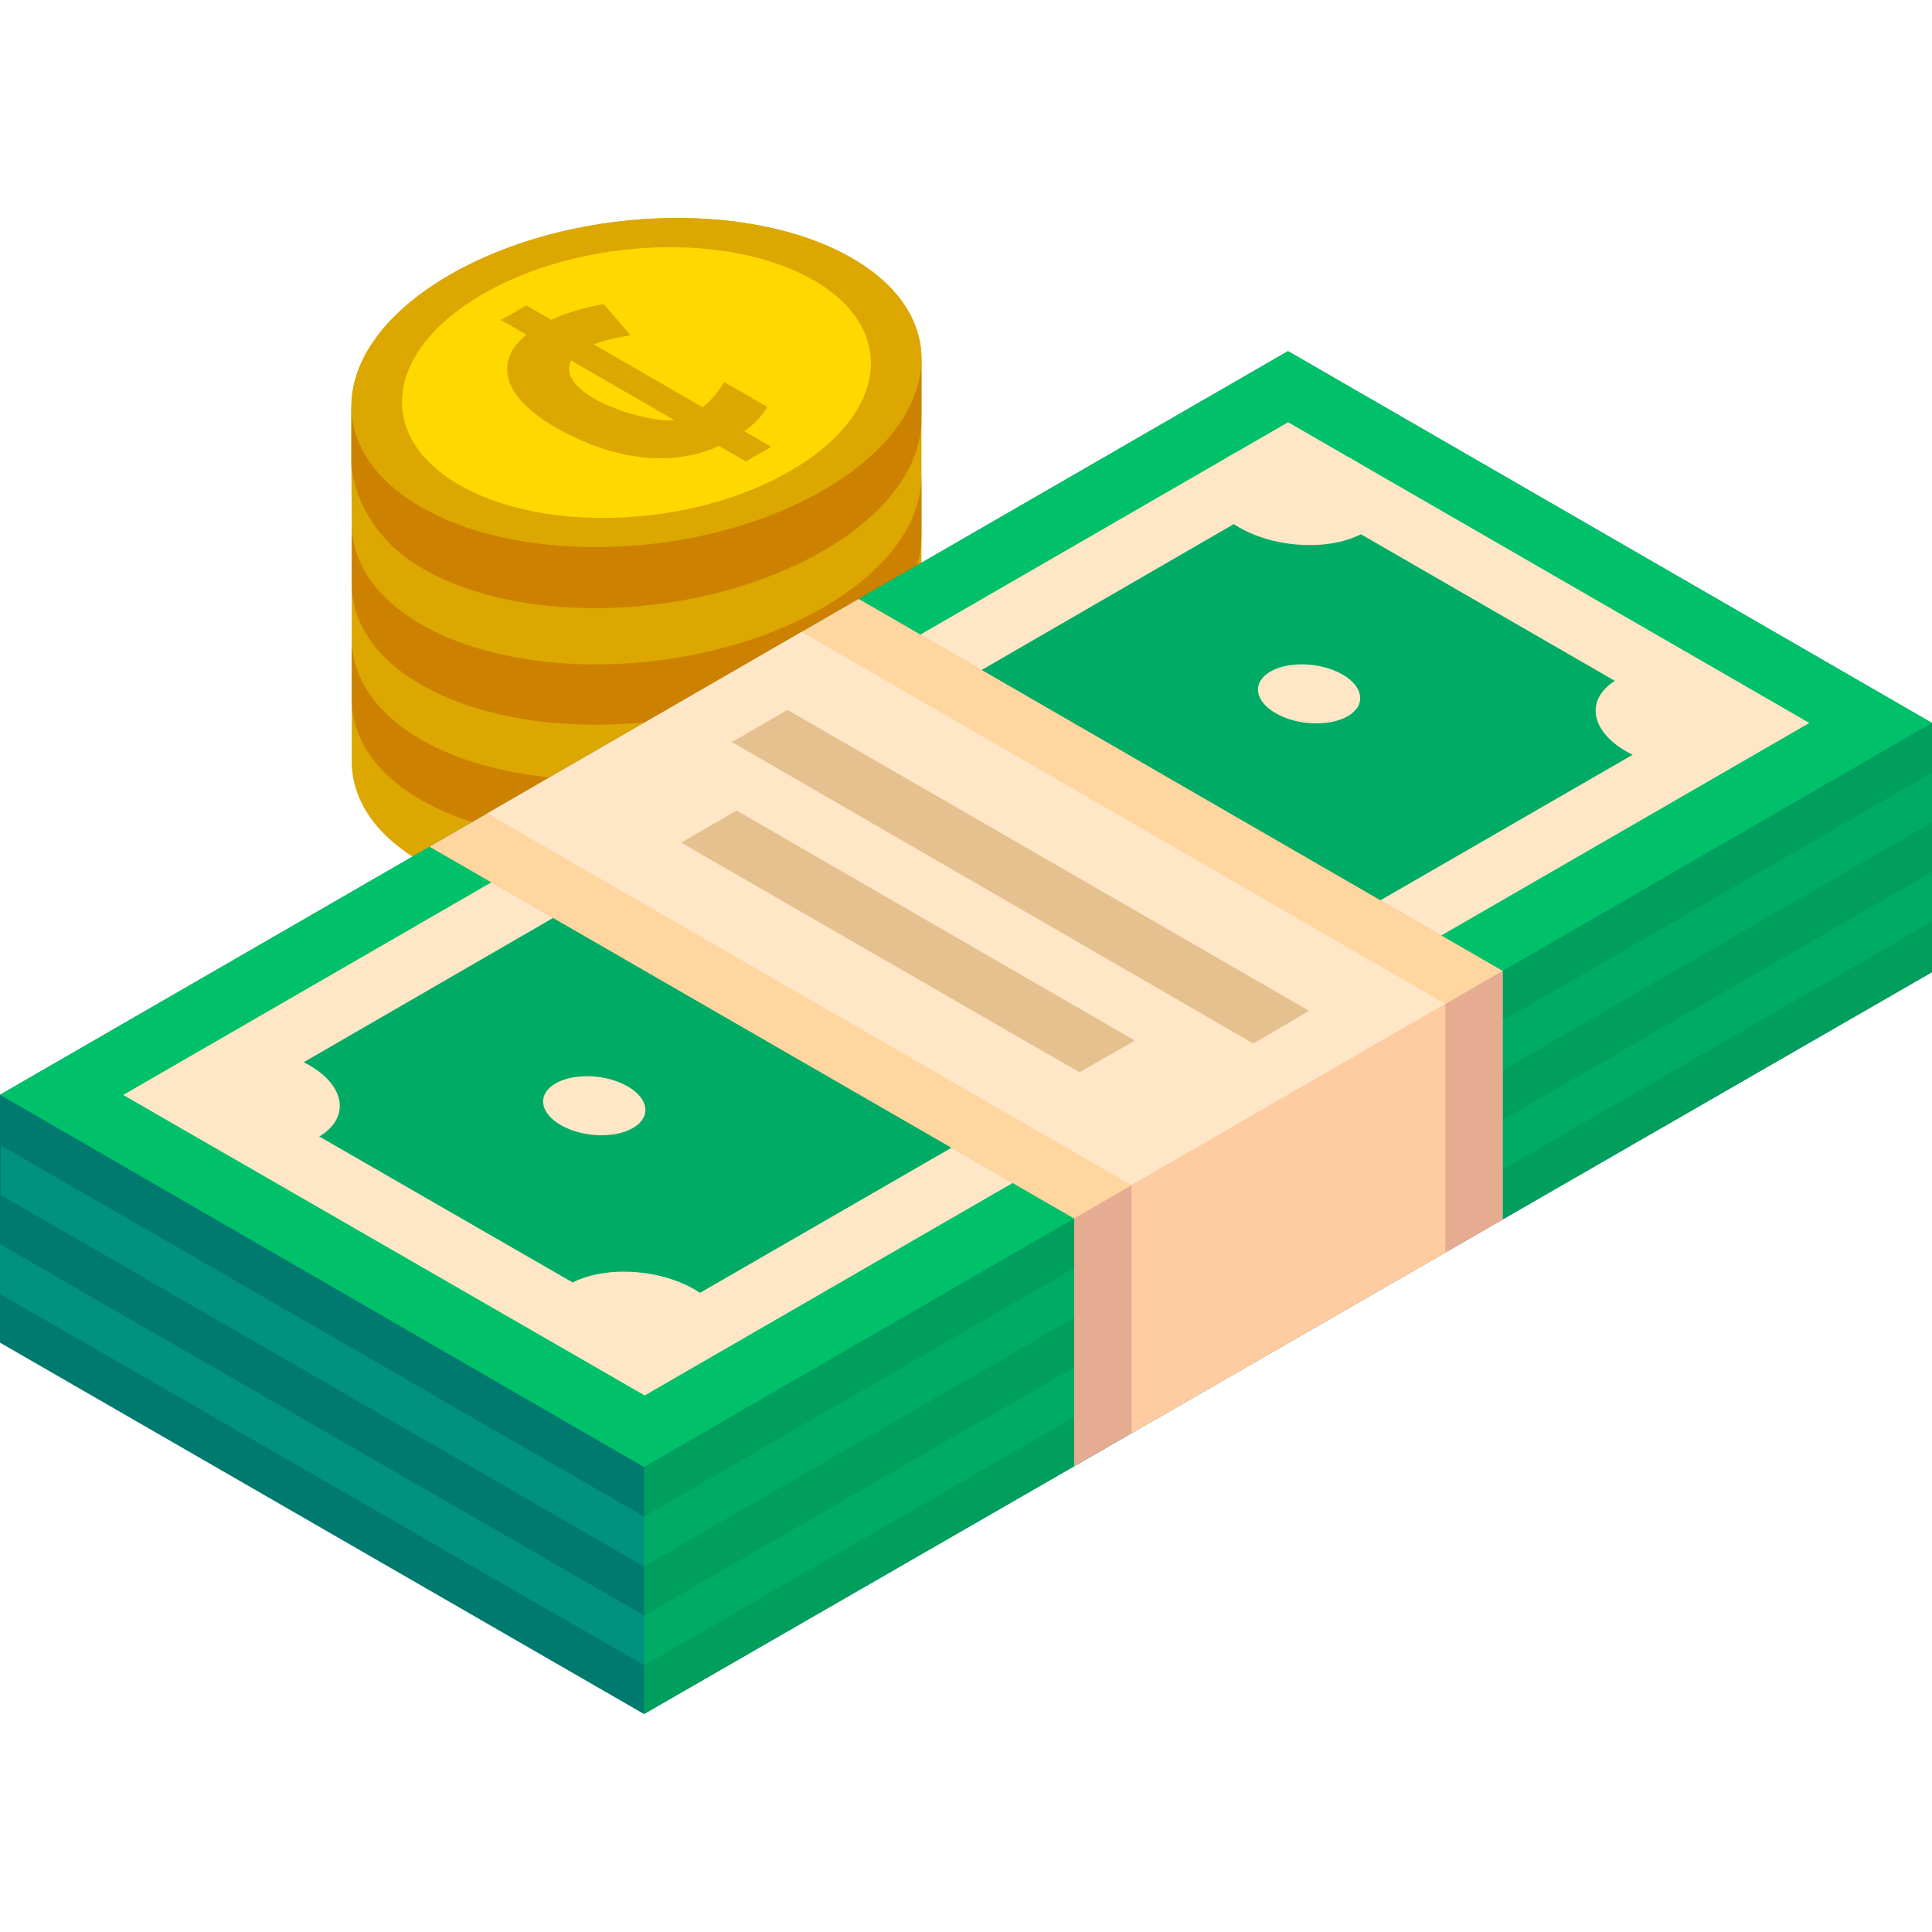<?xml version="1.0"?>
<svg xmlns="http://www.w3.org/2000/svg" xmlns:xlink="http://www.w3.org/1999/xlink" version="1.1" id="Capa_1" x="0px" y="0px" viewBox="0 0 512 512" style="enable-background:new 0 0 512 512;" xml:space="preserve" width="512px" height="512px"><g><path style="fill:#DCA700;" d="M93.141,107.662c-0.014-12.1,8.804-24.864,26.069-34.832c31.54-18.209,79.25-20.187,106.564-4.417  c12.242,7.068,18.289,16.502,18.418,26.4h0.005v15.021v0.67v15.021l-0.019,0.001c0.003,0.1-0.007,0.201-0.006,0.301l0.025-0.002  v14.54v1.151v14.54l-0.019,0.001c0.003,0.1-0.007,0.201-0.006,0.301l0.025-0.002v15.691l-0.019,0.002  c0.007,0.24-0.013,0.483-0.014,0.724l0.033-0.003v15.691l-0.019,0.001c0.341,12.293-8.478,25.339-26.055,35.486  c-31.54,18.209-79.25,20.187-106.564,4.417c-12.666-7.313-18.638-17.164-18.345-27.437l0.011-15.317  c-0.006-0.365-0.021-0.73-0.011-1.096l0.007-15.317c0-0.225-0.013-0.449-0.007-0.674l-0.005-15.316l0.011-14.541  c0-0.225-0.013-0.449-0.007-0.675l-0.093-15.013h-0.002v-15.316L93.141,107.662z" data-original="#DCA700"/><g>
	<path style="fill:#CC8200;" d="M111.559,165.429c27.314,15.77,75.024,13.792,106.564-4.417   c17.434-10.065,26.239-22.981,26.049-35.186l0.025-0.002v15.691l-0.019,0.001c0.341,12.293-8.478,25.339-26.055,35.486   c-31.54,18.209-79.25,20.187-106.564,4.417c-12.666-7.313-18.638-17.164-18.345-27.437l0.007-15.313   C93.205,148.697,99.172,158.277,111.559,165.429z" data-original="#CC8200"/>
	<path style="fill:#CC8200;" d="M111.559,195.96c27.314,15.77,75.024,13.792,106.564-4.417   c17.434-10.065,26.239-22.981,26.049-35.185l0.025-0.002v15.691l-0.019,0.002c0.341,12.293-8.478,25.339-26.055,35.487   c-31.54,18.209-79.25,20.187-106.564,4.417c-12.666-7.313-18.638-17.164-18.345-27.436l0.007-15.313   C93.205,179.229,99.172,188.809,111.559,195.96z" data-original="#CC8200"/>
</g><path style="fill:#DCA700;" d="M119.21,72.83c-31.54,18.209-34.965,45.755-7.651,61.525s75.025,13.792,106.564-4.417  s34.965-45.755,7.651-61.525C198.46,52.643,150.75,54.621,119.21,72.83z" data-original="#DCA700"/><path style="fill:#CC8200;" d="M244.192,94.813c0.159,12.187-8.665,25.077-26.069,35.125c-31.54,18.209-79.25,20.187-106.564,4.417  c-12.362-7.138-18.406-16.689-18.418-26.693l-0.022,0.002v15.316c0,0,0.469,16.805,18.44,27.428  c27.15,16.051,75.024,13.792,106.564-4.417c17.576-10.148,26.395-23.194,26.054-35.487l0.02-0.001v-15.69H244.192z" data-original="#CC8200"/><path style="fill:#FFD800;" d="M127.994,77.902c-25.938,14.975-28.755,37.629-6.292,50.598s61.7,11.342,87.638-3.633  s28.755-37.628,6.292-50.598C193.169,61.3,153.932,62.926,127.994,77.902z" data-original="#FFD800"/><path style="fill:#DCA700;" d="M134.968,94.642c-4.029,11.59,14.611,20.553,22.776,23.55c10.605,3.893,22.318,4.78,32.827-0.009  l7.116,4.108l6.707-3.872l-7.135-4.12c2.763-2.021,4.799-4.178,6.088-6.474l-11.458-6.615c-1.463,2.616-3.353,4.855-5.669,6.716  l-28.887-16.678c3.085-1.192,6.502-1.852,9.745-2.408l-7.075-8.236c-5.25,0.88-9.884,2.268-13.92,4.148l-6.6-3.811l-6.707,3.872  l6.747,3.895C137.235,90.55,135.705,92.525,134.968,94.642C133.906,97.698,135.705,92.525,134.968,94.642z M151.291,95.505  l27.392,15.815C172.554,112.38,147.044,105.172,151.291,95.505z" data-original="#DCA700"/><polyline style="fill:#007A6E;" points="512,191.593 512,257.623 170.667,454.233 0,355.817 0,290.127 0,290.127 341.333,93.058   512,191.593 " data-original="#007A6E"/><polygon style="fill:#009F5E;" points="512,191.593 512,257.623 170.667,454.233 170.667,388.778 " data-original="#009F5E"/><g>
	<polygon style="fill:#00917F;" points="170.66,401.894 512,204.751 512,217.91 170.66,415.115 0.241,316.723 0.241,303.564  " data-original="#00917F"/>
	<polygon style="fill:#00917F;" points="170.724,428.104 512,231.068 512,244.227 170.724,441.323 0,342.887 0,329.742  " data-original="#00917F"/>
</g><g>
	<polygon style="fill:#00AC65;" points="512,204.751 512,217.91 170.66,415.115 170.66,401.894  " data-original="#00AC65"/>
	<polygon style="fill:#00AC65;" points="512,231.068 512,244.227 170.724,441.323 170.724,428.104  " data-original="#00AC65"/>
</g><polygon style="fill:#00C169;" points="62.515,326.263 0,290.127 0,290.127 0,290.127 341.333,93.058 512,191.593 170.667,388.778   " data-original="#00C169"/><polygon style="fill:#FFE6C6;" points="32.651,290.172 170.85,369.806 479.496,191.593 341.352,111.902 " data-original="#FFE6C6"/><polygon style="fill:#00AC65;" points="447.279,191.593 341.465,130.501 65.497,290.172 171.029,350.969 " data-original="#00AC65"/><polygon style="fill:#E5AC91;" points="227.556,158.748 398.222,257.321 398.222,323.16 284.681,388.525 284.681,322.913   113.874,224.382 " data-original="#E5AC91"/><polygon style="fill:#FFD6A0;" points="227.556,158.748 398.222,257.321 284.681,322.913 113.874,224.382 " data-original="#FFD6A0"/><polygon style="fill:#E5AC91;" points="284.681,322.913 284.681,388.525 398.222,323.16 398.222,257.321 " data-original="#E5AC91"/><polygon style="fill:#FFE6C6;" points="129.126,215.576 212.446,167.471 383.059,266.036 299.876,314.112 " data-original="#FFE6C6"/><polygon style="fill:#FFCBA1;" points="383.059,266.036 383.059,331.894 299.87,379.811 299.876,314.112 " data-original="#FFCBA1"/><g>
	<path style="fill:#FFE6C6;" d="M328.419,139.789c9.767,5.639,24.541,6.251,33,1.368c8.458-4.883,7.398-13.414-2.369-19.053   s-24.541-6.251-33-1.368C317.591,125.62,318.652,134.15,328.419,139.789z" data-original="#FFE6C6"/>
	<path style="fill:#FFE6C6;" d="M338.053,189.003c5.657,3.266,14.214,3.621,19.113,0.792c4.899-2.828,4.285-7.769-1.372-11.035   s-14.214-3.621-19.113-0.792C331.782,180.796,332.396,185.736,338.053,189.003z" data-original="#FFE6C6"/>
	<path style="fill:#FFE6C6;" d="M148.609,298.151c5.657,3.266,14.214,3.621,19.113,0.792c4.899-2.828,4.285-7.769-1.372-11.035   s-14.214-3.621-19.113-0.792C142.337,289.944,142.952,294.885,148.609,298.151z" data-original="#FFE6C6"/>
	<path style="fill:#FFE6C6;" d="M51.338,299.982c9.767,5.639,24.541,6.251,33,1.368c8.458-4.883,7.397-13.414-2.369-19.052   c-9.767-5.639-24.541-6.251-33-1.368S41.571,294.343,51.338,299.982z" data-original="#FFE6C6"/>
	<path style="fill:#FFE6C6;" d="M430.948,199.11c9.767,5.639,24.541,6.251,33,1.368c8.458-4.883,7.398-13.414-2.369-19.052   c-9.767-5.639-24.541-6.251-33-1.368C420.12,184.941,421.181,193.471,430.948,199.11z" data-original="#FFE6C6"/>
	<path style="fill:#FFE6C6;" d="M153.351,359.352c9.767,5.639,24.542,6.251,33,1.368s7.398-13.413-2.369-19.052   s-24.541-6.251-33-1.368C142.524,345.183,143.584,353.713,153.351,359.352z" data-original="#FFE6C6"/>
</g><g>
	<polygon style="fill:#E6C190" points="346.924,267.868 208.7,188.124 193.932,196.646 332.156,276.56  " data-original="#E6C190" class="active-path"/>
	<polygon style="fill:#E6C190" points="300.764,275.757 195.198,214.789 180.515,223.313 286.081,284.176  " data-original="#E6C190" class="active-path"/>
</g></g> </svg>
